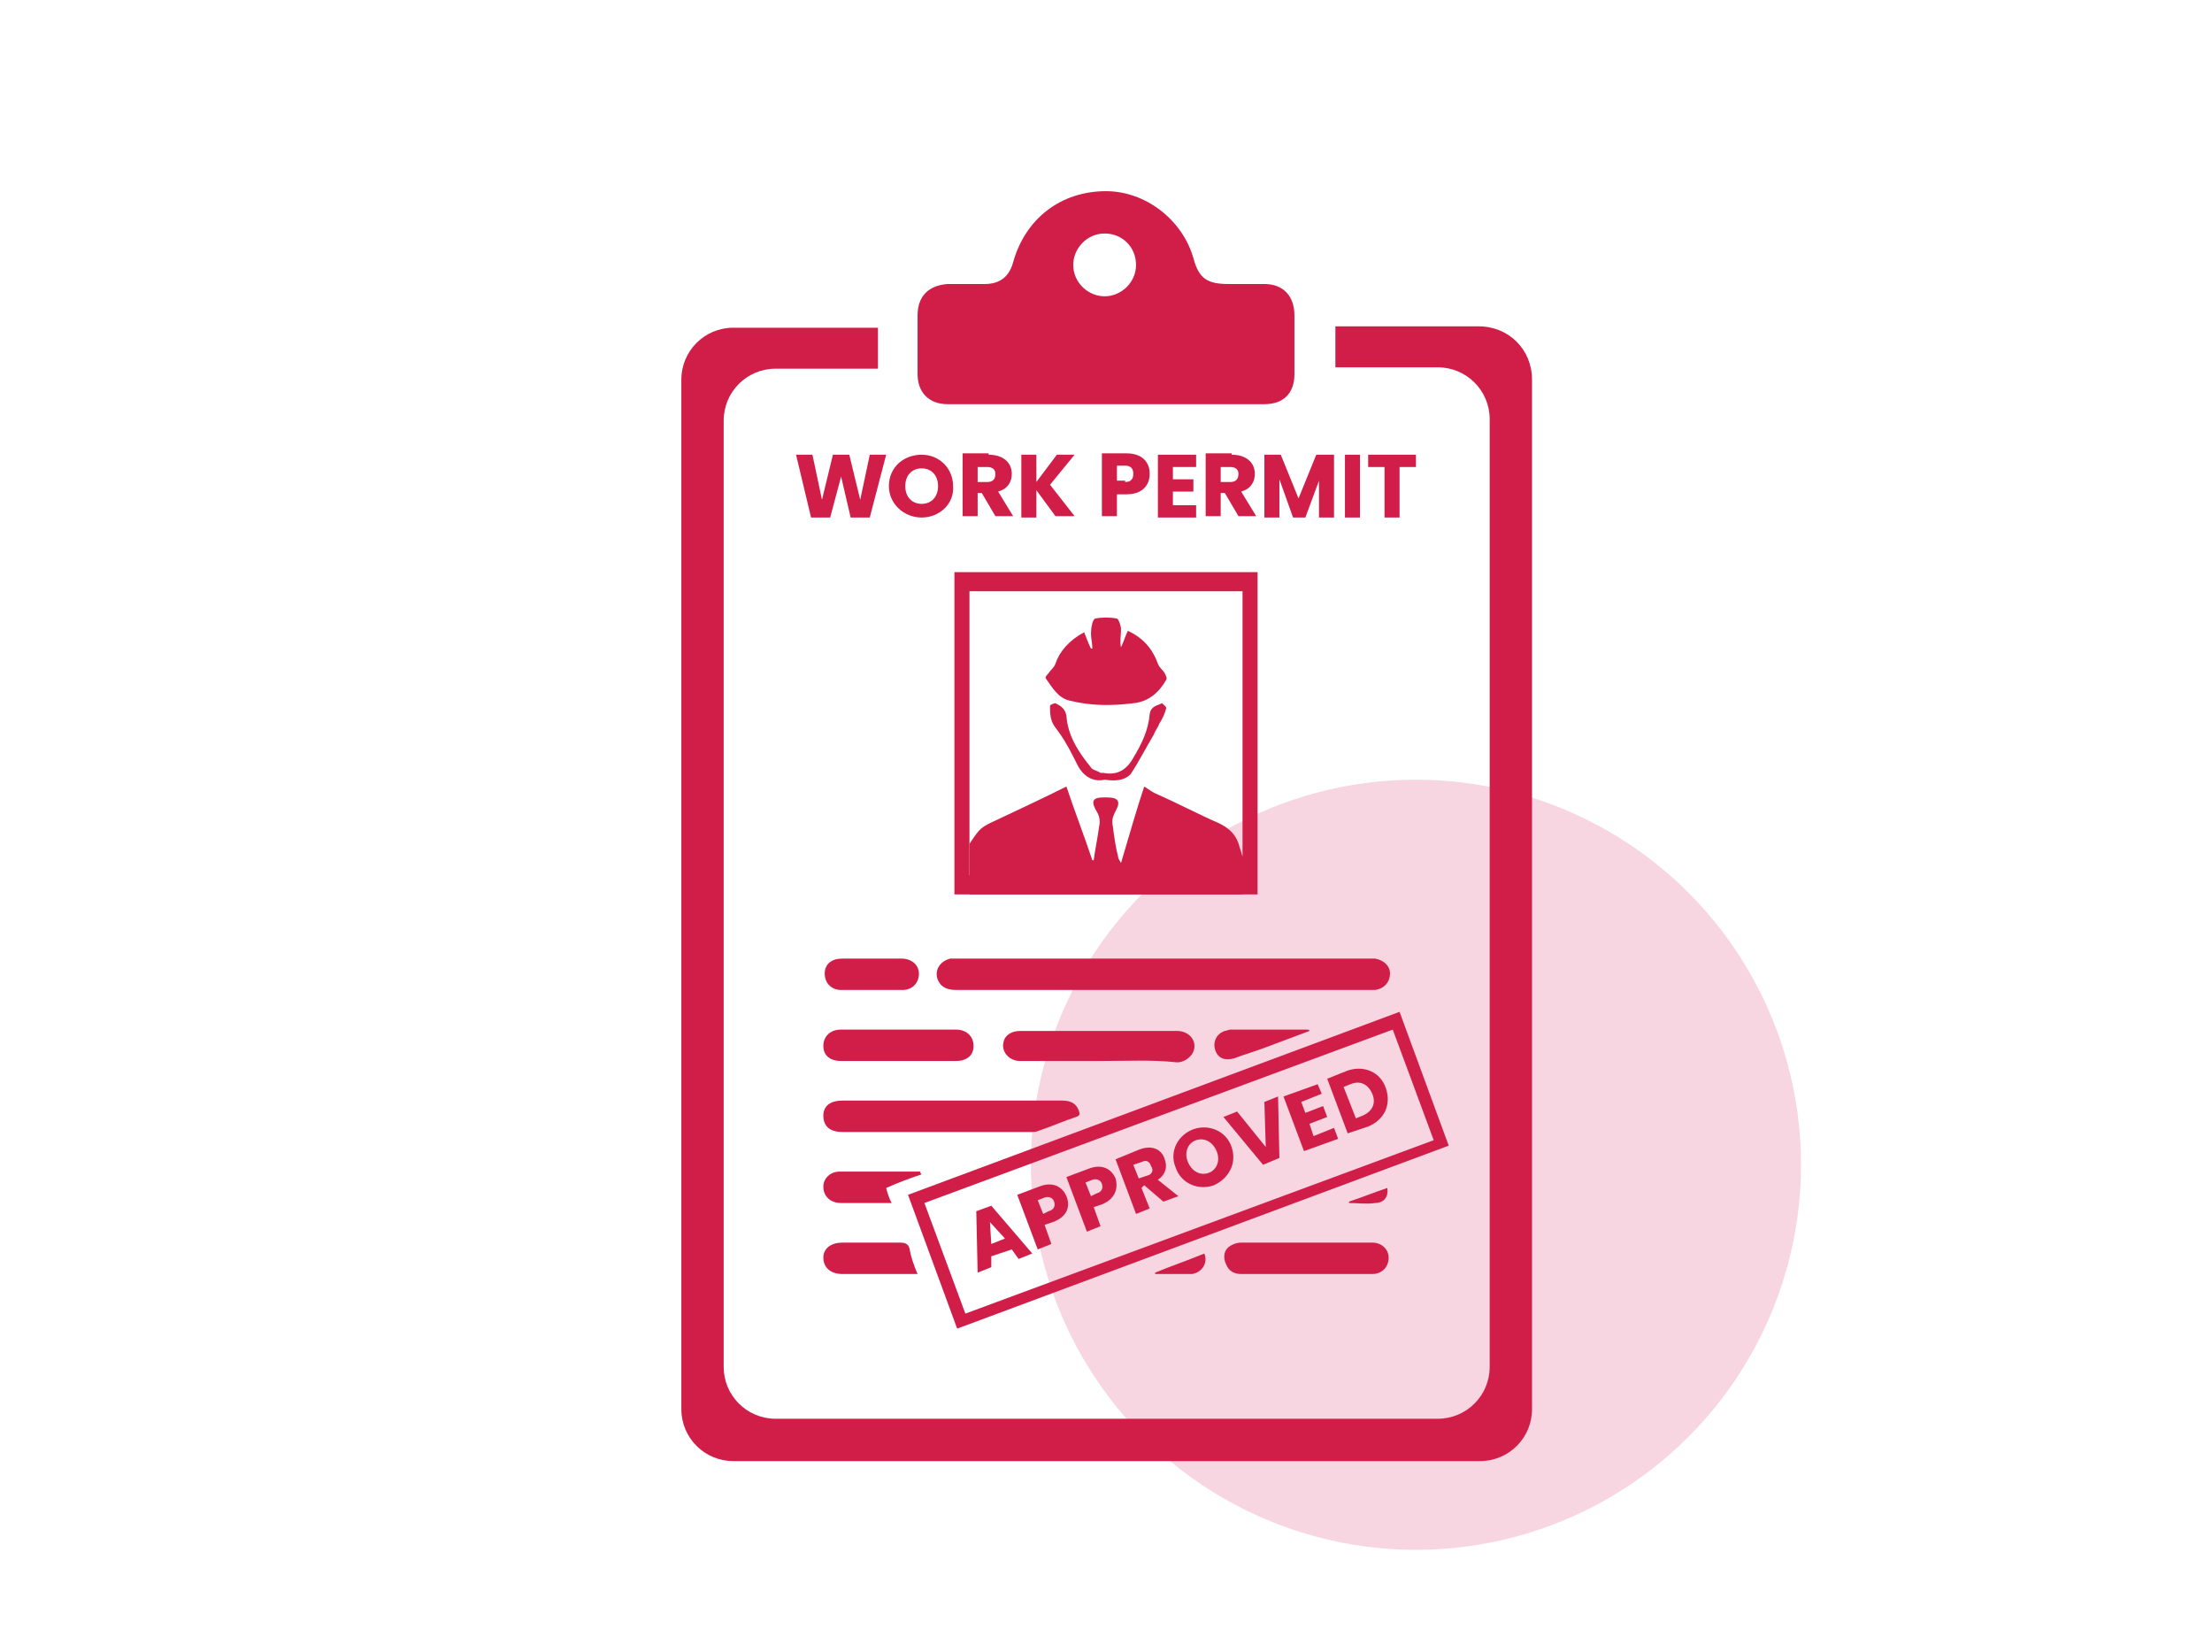 <svg xmlns="http://www.w3.org/2000/svg" xmlns:xlink="http://www.w3.org/1999/xlink" id="Layer_1" x="0px" y="0px" viewBox="0 0 162 121" style="enable-background:new 0 0 162 121;" xml:space="preserve"><style type="text/css">	.st0{fill:#F7D5E1;}	.st1{fill:#D11E48;}</style><circle class="st0" cx="103.7" cy="85.3" r="28.2"></circle><g>	<g>		<g>			<path class="st1" d="M69.9,41.9v23.6h22.2V41.9H69.9z M91,64.1H71V43.3h20V64.1z"></path>		</g>		<g>			<path class="st1" d="M91,65.5c-6.7,0-13.3,0-20,0v-3.9c0,0.1,0,0.1,0,0.2c0.8-1.2,0.8-1.2,2.1-1.8c1.7-0.8,3.4-1.6,5-2.4    c0.6,1.8,1.3,3.6,1.9,5.4c0,0,0.1,0,0.1,0c0.1-0.8,0.3-1.7,0.4-2.5c0.1-0.4,0-0.8-0.2-1.1c-0.4-0.7-0.3-1,0.5-1    c0.1,0,0.2,0,0.3,0c0.8,0,1,0.3,0.6,1c-0.2,0.4-0.3,0.7-0.2,1.1c0.1,0.8,0.2,1.5,0.4,2.3c0,0.1,0.1,0.2,0.2,0.4    c0.6-2,1.1-3.8,1.7-5.6c0.3,0.2,0.6,0.4,0.8,0.5c1.6,0.7,3.1,1.5,4.7,2.2c0.8,0.4,1.3,0.9,1.5,1.8c0.1,0.2,0.1,0.4,0.2,0.6    c0,0,0.1,0,0.1,0c0-0.1,0-0.3,0-0.4"></path>		</g>		<g>			<path class="st1" d="M85.2,70.2c5,0,9.9,0,14.9,0c0.2,0,0.4,0,0.6,0c0.6,0.1,1.1,0.5,1.1,1.1c0,0.6-0.4,1.1-1.1,1.2    c-0.1,0-0.3,0-0.5,0c-10,0-20.1,0-30.1,0c-0.6,0-1.1-0.1-1.4-0.7c-0.3-0.7,0.1-1.4,0.9-1.6c0.2,0,0.4,0,0.6,0    C75.2,70.2,80.2,70.2,85.2,70.2z"></path>		</g>		<g>			<path class="st1" d="M69.7,80.6c2.7,0,5.4,0,8.1,0c0.6,0,1,0.2,1.2,0.7c0.1,0.3,0.1,0.4-0.2,0.5c-0.9,0.3-1.8,0.7-2.7,1    c-0.2,0.1-0.4,0.1-0.6,0.1c-3.7,0-7.3,0-11,0c-0.9,0-1.8,0-2.8,0c-0.9,0-1.4-0.4-1.4-1.2c0-0.7,0.5-1.1,1.4-1.1    C64.3,80.6,67,80.6,69.7,80.6z"></path>		</g>		<g>			<path class="st1" d="M80.5,77.7c-1.9,0-3.9,0-5.8,0c-0.8,0-1.4-0.7-1.2-1.4c0.1-0.5,0.6-0.8,1.2-0.8c1.8,0,3.6,0,5.3,0    c2.1,0,4.1,0,6.2,0c1,0,1.6,0.9,1.1,1.7c-0.3,0.4-0.7,0.6-1.1,0.6C84.4,77.6,82.5,77.7,80.5,77.7z"></path>		</g>		<g>			<path class="st1" d="M95.7,93.3c-1.6,0-3.2,0-4.8,0c-0.5,0-0.9-0.2-1.1-0.7c-0.2-0.4-0.2-0.9,0.1-1.2c0.2-0.2,0.6-0.4,1-0.4    c3.2,0,6.4,0,9.6,0c0.7,0,1.2,0.5,1.2,1.1c0,0.7-0.5,1.2-1.2,1.2C98.9,93.3,97.3,93.3,95.7,93.3z"></path>		</g>		<g>			<path class="st1" d="M65.7,77.7c-1.4,0-2.8,0-4.1,0c-0.8,0-1.3-0.4-1.3-1.1c0-0.7,0.5-1.2,1.3-1.2c2.8,0,5.6,0,8.4,0    c0.8,0,1.3,0.5,1.3,1.2c0,0.7-0.5,1.1-1.3,1.1C68.5,77.7,67.1,77.7,65.7,77.7z"></path>		</g>		<g>			<path class="st1" d="M63.8,70.2c0.7,0,1.5,0,2.2,0c0.8,0,1.3,0.5,1.3,1.1c0,0.7-0.5,1.2-1.2,1.2c-1.5,0-3,0-4.5,0    c-0.7,0-1.2-0.5-1.2-1.2c0-0.7,0.5-1.1,1.3-1.1C62.3,70.2,63,70.2,63.8,70.2z"></path>		</g>		<g>			<path class="st1" d="M67.2,93.3c-0.2,0-0.4,0-0.5,0c-1.7,0-3.3,0-5,0c-0.9,0-1.4-0.5-1.4-1.2c0-0.7,0.6-1.1,1.4-1.1    c1.4,0,2.8,0,4.2,0c0.4,0,0.6,0.1,0.7,0.4C66.7,92,66.9,92.6,67.2,93.3z"></path>		</g>		<g>			<path class="st1" d="M67.5,86c-0.9,0.3-1.7,0.6-2.6,1c0.1,0.4,0.2,0.7,0.4,1.1c-0.2,0-0.4,0-0.6,0c-1,0-2.1,0-3.1,0    c-0.8,0-1.3-0.5-1.3-1.2c0-0.6,0.5-1.1,1.2-1.1c1.9,0,3.8,0,5.7,0c0.1,0,0.1,0,0.2,0C67.4,85.9,67.4,85.9,67.5,86z"></path>		</g>		<g>			<path class="st1" d="M95.9,75.5c-1.1,0.4-2.1,0.8-3.2,1.2c-0.8,0.3-1.5,0.5-2.3,0.8c-0.7,0.2-1.2,0-1.4-0.6    c-0.2-0.6,0.1-1.2,0.7-1.4c0.1,0,0.3-0.1,0.4-0.1c1.8,0,3.7,0,5.5,0C95.8,75.4,95.9,75.4,95.9,75.5    C95.9,75.4,95.9,75.5,95.9,75.5z"></path>		</g>		<g>			<path class="st1" d="M88.2,91.8c0.3,0.7-0.2,1.4-0.9,1.5c-0.9,0-1.8,0-2.7,0c0,0,0-0.1,0-0.1C85.8,92.7,87,92.3,88.2,91.8z"></path>		</g>		<g>			<path class="st1" d="M98.8,88c0.9-0.3,1.9-0.7,2.8-1c0.1,0.6-0.2,1.1-0.9,1.1c-0.6,0.1-1.3,0-1.9,0C98.8,88,98.8,88,98.8,88z"></path>		</g>		<g>			<path class="st1" d="M79.4,46.3c0.2,0.5,0.3,0.8,0.5,1.2c0,0,0.1,0,0.1,0c0-0.4-0.1-0.7-0.1-1.1c0-0.4,0.1-1,0.3-1.1    c0.5-0.1,1.1-0.1,1.6,0c0.1,0,0.3,0.5,0.3,0.8c0,0.4-0.1,0.9,0,1.3c0.2-0.4,0.3-0.8,0.5-1.2c1.1,0.5,1.8,1.3,2.2,2.4    c0.1,0.3,0.4,0.5,0.5,0.7c0.1,0.2,0.2,0.4,0.1,0.5c-0.5,0.9-1.3,1.6-2.4,1.7c-1.6,0.2-3.1,0.2-4.7-0.2c-0.8-0.2-1.2-0.9-1.7-1.6    c-0.1-0.1,0.1-0.3,0.2-0.4c0.1-0.2,0.4-0.4,0.5-0.7C77.6,47.7,78.3,46.9,79.4,46.3z"></path>		</g>		<g>			<path class="st1" d="M80.9,57.1c-0.9,0.2-1.6-0.3-2-1.1c-0.4-0.8-0.8-1.6-1.3-2.3c-0.2-0.3-0.5-0.6-0.6-1c-0.1-0.3-0.1-0.7-0.1-1    c0-0.1,0.3-0.2,0.4-0.2c0.4,0.2,0.7,0.4,0.8,0.9c0.1,1.5,0.9,2.7,1.8,3.8c0.1,0.2,0.4,0.2,0.7,0.4c0,0,0.1,0,0.2,0    c1,0.2,1.7-0.2,2.2-1.1c0.6-1,1.1-2,1.2-3.2c0.1-0.6,0.5-0.6,0.9-0.8c0,0,0.4,0.3,0.3,0.4c-0.1,0.4-0.3,0.8-0.5,1.1    c-0.1,0.3-0.3,0.5-0.4,0.8c-0.6,1-1.1,2-1.7,2.9C82.3,57.2,81.6,57.2,80.9,57.1z"></path>		</g>		<g>			<path class="st1" d="M72.1,20.8c1.1,0,1.8-0.5,2.1-1.6c0.9-3.2,3.5-5.2,6.8-5.2c2.9,0,5.6,2.1,6.4,4.9c0.4,1.5,1,1.9,2.6,1.9    c0.9,0,1.7,0,2.6,0c1.4,0,2.2,0.9,2.2,2.3c0,1.4,0,2.9,0,4.3c0,1.4-0.8,2.2-2.2,2.2H69.4c-1.4,0-2.2-0.9-2.2-2.2    c0-1.4,0-2.9,0-4.3c0-1.4,0.8-2.2,2.2-2.3C70.3,20.8,71.2,20.8,72.1,20.8 M78.6,19.4c0,1.3,1.1,2.3,2.3,2.3c1.2,0,2.3-1,2.3-2.3    c0-1.3-1-2.3-2.3-2.3C79.6,17.1,78.6,18.2,78.6,19.4z"></path>		</g>		<g>			<g>				<path class="st1" d="M58.3,33.3h1.2l0.7,3.3l0.8-3.3h1.2l0.8,3.3l0.7-3.3h1.2l-1.2,4.6h-1.4l-0.7-3l-0.8,3h-1.4L58.3,33.3z"></path>			</g>			<g>				<path class="st1" d="M67.5,37.9c-1.3,0-2.4-1-2.4-2.3c0-1.4,1.1-2.3,2.4-2.3c1.3,0,2.3,1,2.3,2.3C69.9,36.9,68.8,37.9,67.5,37.9     z M67.5,36.9c0.7,0,1.2-0.5,1.2-1.3c0-0.8-0.5-1.3-1.2-1.3c-0.7,0-1.2,0.5-1.2,1.3C66.3,36.4,66.8,36.9,67.5,36.9z"></path>			</g>			<g>				<path class="st1" d="M72.4,33.3c1.1,0,1.7,0.6,1.7,1.4c0,0.6-0.3,1.1-1,1.3l1.1,1.8h-1.3l-1-1.7h-0.3v1.7h-1.1v-4.6H72.4z      M72.3,34.2h-0.7v1.1h0.7c0.4,0,0.6-0.2,0.6-0.6C72.9,34.4,72.7,34.2,72.3,34.2z"></path>			</g>			<g>				<path class="st1" d="M75.9,35.9v2h-1.1v-4.6h1.1v2l1.5-2h1.3l-1.8,2.2l1.8,2.3h-1.4L75.9,35.9z"></path>			</g>			<g>				<path class="st1" d="M82.5,36.2h-0.7v1.6h-1.1v-4.6h1.8c1.1,0,1.7,0.6,1.7,1.5C84.2,35.5,83.7,36.2,82.5,36.2z M82.4,35.3     c0.4,0,0.6-0.2,0.6-0.6s-0.2-0.6-0.6-0.6h-0.6v1.1H82.4z"></path>			</g>			<g>				<path class="st1" d="M87.6,34.2h-1.7v0.9h1.5V36h-1.5v1h1.7v0.9h-2.8v-4.6h2.8V34.2z"></path>			</g>			<g>				<path class="st1" d="M90.2,33.3c1.1,0,1.7,0.6,1.7,1.4c0,0.6-0.3,1.1-1,1.3l1.1,1.8h-1.3l-1-1.7h-0.3v1.7h-1.1v-4.6H90.2z      M90.1,34.2h-0.7v1.1h0.7c0.4,0,0.6-0.2,0.6-0.6C90.7,34.4,90.5,34.2,90.1,34.2z"></path>			</g>			<g>				<path class="st1" d="M92.5,33.3h1.3l1.3,3.2l1.3-3.2h1.3v4.6h-1.1v-2.7l-1,2.7h-0.9l-1-2.8v2.8h-1.1V33.3z"></path>			</g>			<g>				<path class="st1" d="M98.5,33.3h1.1v4.6h-1.1V33.3z"></path>			</g>			<g>				<path class="st1" d="M100.2,33.3h3.5v0.9h-1.2v3.7h-1.1v-3.7h-1.2V33.3z"></path>			</g>		</g>		<g>			<path class="st1" d="M70.1,97.3l-3.6-9.8l36-13.4l3.6,9.8L70.1,97.3z M67.7,88.1l3,8.1l34.3-12.7l-3-8.1L67.7,88.1z"></path>		</g>		<g>			<path class="st1" d="M74.1,91.5L72.6,92l0,0.8l-1,0.4l-0.1-4.5l1.1-0.4l3,3.5l-1,0.4L74.1,91.5z M72.5,89.5l0.1,1.6l1-0.4    L72.5,89.5z"></path>			<path class="st1" d="M77.1,89.5l-0.6,0.2l0.5,1.4l-1,0.4l-1.5-4l1.6-0.6c1-0.4,1.7,0,2,0.7C78.4,88.3,78.2,89.1,77.1,89.5z     M76.8,88.7c0.4-0.1,0.5-0.4,0.4-0.7c-0.1-0.3-0.4-0.4-0.7-0.3l-0.5,0.2l0.4,1L76.8,88.7z"></path>			<path class="st1" d="M80.7,88.2l-0.6,0.2l0.5,1.4l-1,0.4l-1.5-4l1.6-0.6c1-0.4,1.7,0,2,0.7C81.9,87,81.7,87.8,80.7,88.2z     M80.3,87.4c0.4-0.1,0.5-0.4,0.4-0.7c-0.1-0.3-0.4-0.4-0.7-0.3l-0.5,0.2l0.4,1L80.3,87.4z"></path>			<path class="st1" d="M83.4,84.2c1-0.4,1.7,0,1.9,0.7c0.2,0.5,0.1,1.1-0.5,1.5l1.5,1.2l-1.1,0.4l-1.4-1.2L83.6,87l0.6,1.5l-1,0.4    l-1.5-4L83.4,84.2z M83.6,85.1L83,85.3l0.4,1l0.6-0.2c0.4-0.1,0.5-0.4,0.3-0.7C84.2,85.1,84,84.9,83.6,85.1z"></path>			<path class="st1" d="M88.9,86.8c-1.1,0.4-2.4-0.1-2.8-1.3c-0.5-1.2,0.2-2.4,1.3-2.8c1.1-0.4,2.4,0.1,2.8,1.3    C90.6,85.2,90,86.3,88.9,86.8z M88.5,85.9c0.6-0.2,0.9-0.9,0.6-1.6c-0.3-0.7-0.9-1-1.5-0.8c-0.6,0.2-0.9,0.9-0.6,1.6    C87.3,85.8,87.9,86.1,88.5,85.9z"></path>			<path class="st1" d="M92.6,80.7l1-0.4l0.1,4.5l-1.2,0.5l-2.9-3.5l1-0.4l2.1,2.6L92.6,80.7z"></path>			<path class="st1" d="M96.8,80.1l-1.5,0.6l0.3,0.8l1.3-0.5l0.3,0.8l-1.3,0.5l0.3,0.9l1.5-0.6l0.3,0.8l-2.5,0.9l-1.5-4l2.5-0.9    L96.8,80.1z"></path>			<path class="st1" d="M101.5,79.7c0.4,1.2-0.1,2.3-1.3,2.8L98.7,83l-1.5-4l1.5-0.6C99.9,78,101.1,78.5,101.5,79.7z M99.8,81.7    c0.7-0.3,1-0.9,0.7-1.6c-0.3-0.7-0.9-1-1.6-0.7l-0.5,0.2l0.9,2.3L99.8,81.7z"></path>		</g>		<g>			<path class="st1" d="M108.3,23.9H97.8c0,1,0,2,0,3h7.5c2.1,0,3.8,1.7,3.8,3.8v69.4c0,2.1-1.7,3.8-3.8,3.8H56.8    c-2.1,0-3.8-1.7-3.8-3.8V30.8c0-2.1,1.7-3.8,3.8-3.8h7.5c0-1,0-2,0-3H53.7c-2.1,0-3.8,1.7-3.8,3.8v75.4c0,2.1,1.7,3.8,3.8,3.8    h54.7c2.1,0,3.8-1.7,3.8-3.8V27.8C112.2,25.6,110.5,23.9,108.3,23.9z"></path>		</g>	</g></g></svg>